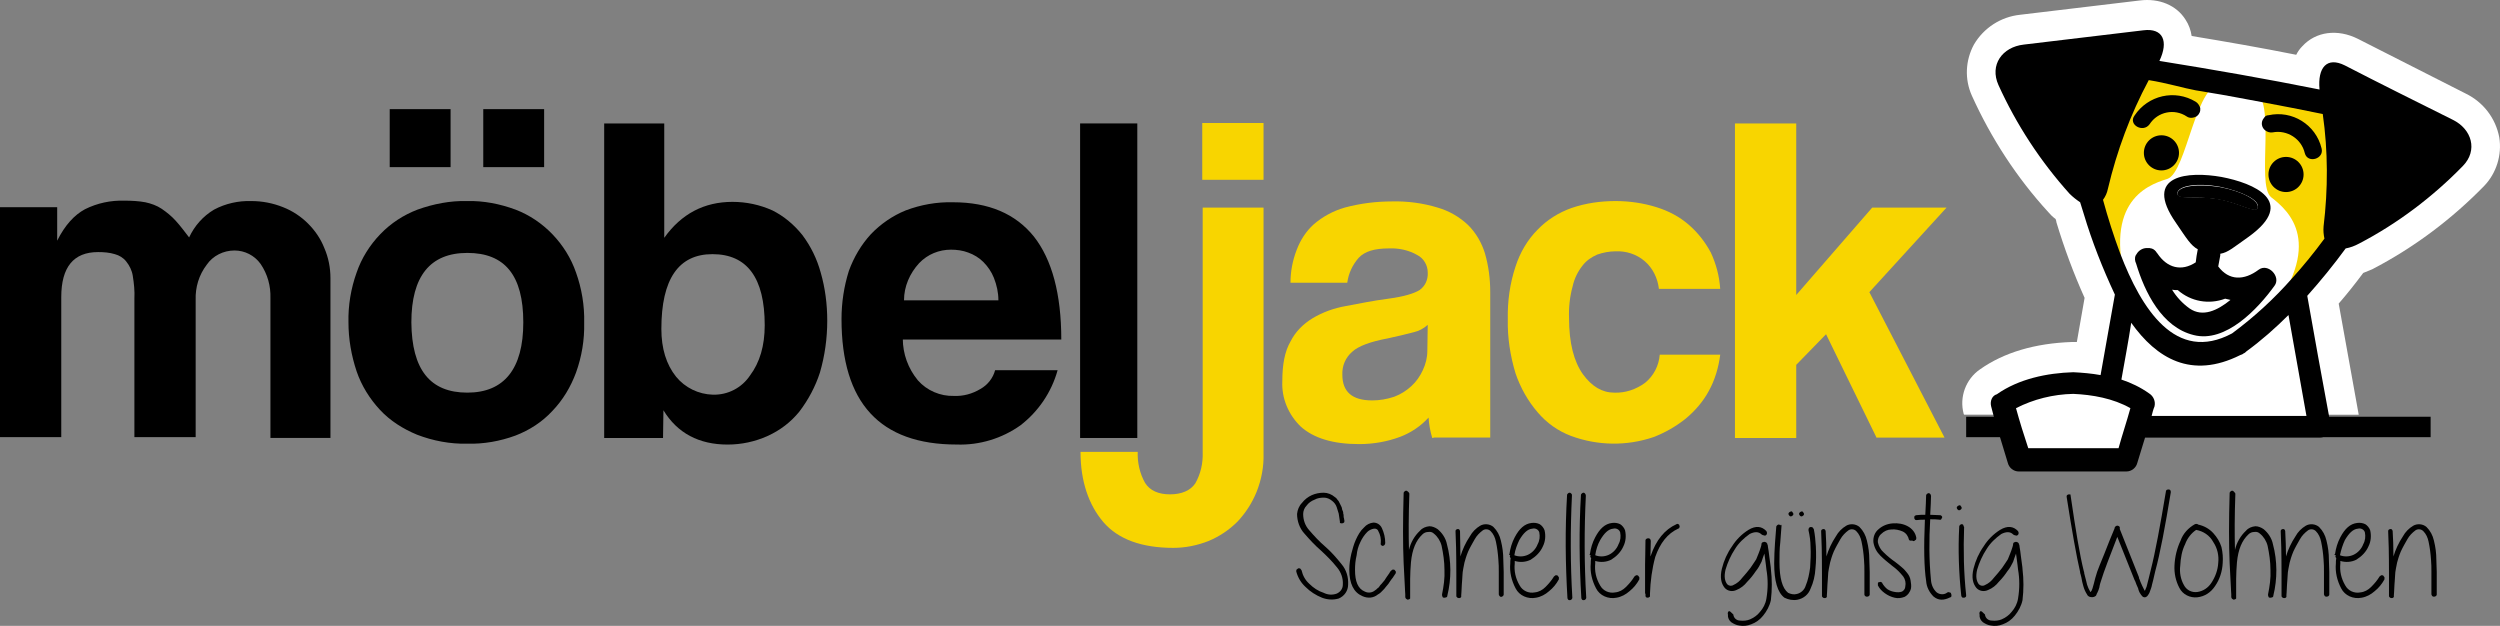 <?xml version="1.0" encoding="utf-8"?>
<!-- Generator: Adobe Illustrator 15.0.0, SVG Export Plug-In . SVG Version: 6.00 Build 0)  -->
<!DOCTYPE svg PUBLIC "-//W3C//DTD SVG 1.1//EN" "http://www.w3.org/Graphics/SVG/1.1/DTD/svg11.dtd">
<svg version="1.1" id="Ebene_1" xmlns="http://www.w3.org/2000/svg" xmlns:xlink="http://www.w3.org/1999/xlink" x="0px" y="0px"
	 width="150px" height="37.554px" viewBox="230.989 57.816 150 37.554" enable-background="new 230.989 57.816 150 37.554"
	 xml:space="preserve">
<rect x="230.989" y="57.816" width="150" height="37.554" fill="#808080" stroke="none"/>
<path d="M247.215,84.095v-8.382c0.024-0.735-0.172-1.446-0.588-2.059c-0.368-0.515-0.956-0.809-1.569-0.809
	c-0.662,0-1.299,0.318-1.667,0.857c-0.466,0.613-0.687,1.348-0.662,2.108v8.235h-3.676v-8.309c0.024-0.466-0.024-0.907-0.098-1.373
	c-0.049-0.319-0.196-0.613-0.392-0.858c-0.171-0.221-0.417-0.368-0.687-0.441c-0.318-0.098-0.662-0.123-1.005-0.123
	c-1.471,0-2.206,0.907-2.206,2.696v8.407h-3.676V70.247h3.431v2.01c0.466-0.932,1.03-1.544,1.667-1.887
	c0.735-0.368,1.544-0.54,2.377-0.515c0.417,0,0.858,0.024,1.25,0.098c0.343,0.074,0.687,0.196,0.98,0.393
	c0.319,0.22,0.588,0.441,0.833,0.71c0.294,0.319,0.539,0.662,0.809,1.005c0.319-0.686,0.833-1.274,1.495-1.667
	c0.687-0.368,1.471-0.539,2.23-0.515c0.662,0,1.299,0.123,1.912,0.368c0.563,0.221,1.079,0.563,1.495,0.98
	c0.417,0.417,0.76,0.907,0.98,1.471c0.245,0.563,0.368,1.176,0.368,1.813v9.583H247.215L247.215,84.095z"/>
<path d="M259.029,84.438c-1.029,0.024-2.059-0.172-3.015-0.539c-0.833-0.344-1.618-0.834-2.23-1.496
	c-0.613-0.661-1.103-1.445-1.397-2.304c-0.318-0.956-0.49-1.936-0.49-2.941c-0.024-1.005,0.147-2.034,0.49-2.99
	c0.294-0.857,0.785-1.642,1.422-2.304c0.637-0.662,1.397-1.152,2.23-1.471c0.956-0.343,1.961-0.539,2.966-0.515
	c1.005-0.024,1.985,0.171,2.917,0.515c0.833,0.318,1.593,0.833,2.206,1.471c0.637,0.662,1.127,1.446,1.422,2.304
	c0.343,0.956,0.515,1.985,0.49,3.015c0.024,1.029-0.147,2.034-0.49,2.99c-0.319,0.858-0.785,1.642-1.422,2.304
	c-0.613,0.661-1.373,1.151-2.206,1.471C260.99,84.291,260.009,84.463,259.029,84.438z M254.372,67.844v-3.48h3.652v3.48H254.372
	L254.372,67.844z M259.029,81.374c2.206,0,3.358-1.421,3.358-4.216c0-2.818-1.103-4.167-3.358-4.167
	c-2.23,0-3.358,1.397-3.358,4.167C255.695,80.001,256.798,81.374,259.029,81.374z M259.985,67.844v-3.48h3.652v3.48H259.985
	L259.985,67.844z"/>
<path d="M267.24,84.095V65.222h3.604v6.863c1.029-1.446,2.402-2.157,4.093-2.157c0.833,0,1.642,0.172,2.402,0.515
	c0.686,0.343,1.299,0.858,1.789,1.471c0.515,0.687,0.883,1.446,1.103,2.255c0.27,0.932,0.393,1.912,0.393,2.893
	c0,1.054-0.147,2.108-0.441,3.113c-0.27,0.833-0.687,1.618-1.226,2.329c-0.515,0.637-1.152,1.127-1.912,1.471
	c-0.76,0.343-1.569,0.515-2.402,0.515c-1.716,0-3.015-0.687-3.848-2.059l-0.024,1.666H267.24L267.24,84.095z M273.76,81.497
	c0.907,0.024,1.74-0.417,2.23-1.152c0.588-0.784,0.882-1.789,0.882-3.015c0-2.843-1.054-4.265-3.137-4.265
	c-2.034,0-3.064,1.495-3.064,4.485c0,1.176,0.294,2.132,0.882,2.868C272.093,81.08,272.902,81.473,273.76,81.497z"/>
<path d="M285.157,78.139c0,0.907,0.319,1.789,0.907,2.5c0.539,0.613,1.348,0.956,2.157,0.932c0.563,0.024,1.103-0.122,1.593-0.417
	c0.441-0.245,0.76-0.662,0.882-1.127h3.75c-0.368,1.324-1.152,2.476-2.23,3.309c-1.103,0.784-2.451,1.201-3.824,1.152
	c-4.608,0-6.912-2.5-6.912-7.525c0-0.98,0.147-1.961,0.441-2.893c0.294-0.809,0.735-1.568,1.324-2.206
	c0.588-0.613,1.299-1.103,2.083-1.422c0.907-0.343,1.862-0.515,2.843-0.49c2.133,0,3.75,0.687,4.854,2.059
	c1.078,1.373,1.642,3.432,1.642,6.177h-9.51V78.139z M290.893,75.835c0-0.466-0.098-0.907-0.27-1.348
	c-0.147-0.368-0.368-0.687-0.637-0.956c-0.245-0.245-0.563-0.441-0.907-0.563c-0.319-0.123-0.687-0.172-1.03-0.172
	c-0.71,0-1.397,0.27-1.912,0.809c-0.563,0.613-0.907,1.397-0.907,2.23H290.893L290.893,75.835z"/>
<path d="M295.795,84.095V65.222h3.432v18.873H295.795z"/>
<path fill="#F8D500" d="M303.124,70.271h3.677v14.755c0.024,0.784-0.123,1.568-0.417,2.304c-0.27,0.662-0.662,1.274-1.152,1.79
	c-0.49,0.49-1.078,0.882-1.716,1.151c-0.686,0.27-1.397,0.417-2.132,0.417c-1.887,0-3.309-0.515-4.191-1.544
	c-0.882-1.03-1.373-2.451-1.373-4.216h3.432c-0.024,0.637,0.123,1.299,0.441,1.862c0.294,0.466,0.809,0.687,1.496,0.687
	c0.686,0,1.225-0.221,1.52-0.662c0.318-0.563,0.466-1.2,0.441-1.862V70.271H303.124z M303.124,68.604v-3.407h3.677v3.407H303.124z"
	/>
<path fill="#F8D500" d="M316.923,84.095c-0.122-0.416-0.196-0.809-0.22-1.226c-0.466,0.515-1.055,0.907-1.691,1.152
	c-0.785,0.294-1.618,0.441-2.476,0.441c-1.594,0-2.746-0.368-3.505-1.054c-0.735-0.711-1.152-1.691-1.103-2.722
	c0-1.004,0.147-1.789,0.49-2.377c0.294-0.588,0.76-1.054,1.324-1.397c0.613-0.367,1.299-0.612,2.009-0.735
	c0.785-0.147,1.618-0.319,2.55-0.441s1.544-0.319,1.862-0.515c0.344-0.245,0.515-0.637,0.49-1.054c0-0.441-0.245-0.857-0.637-1.054
	c-0.515-0.294-1.104-0.417-1.691-0.392c-0.858,0-1.446,0.171-1.814,0.563c-0.367,0.417-0.612,0.932-0.686,1.495h-3.407
	c0-0.662,0.123-1.323,0.368-1.96c0.221-0.588,0.564-1.128,1.029-1.544c0.54-0.466,1.177-0.809,1.863-1.005
	c0.907-0.245,1.863-0.368,2.819-0.368c0.931-0.024,1.862,0.098,2.745,0.368c0.686,0.196,1.323,0.563,1.838,1.054
	c0.466,0.466,0.809,1.054,1.005,1.691c0.221,0.76,0.318,1.544,0.318,2.329v8.726h-3.406v0.024H316.923z M316.653,77.306
	c-0.245,0.22-0.515,0.368-0.833,0.441c-0.368,0.098-0.883,0.221-1.544,0.368c-1.055,0.196-1.79,0.466-2.157,0.809
	c-0.393,0.343-0.613,0.833-0.589,1.373c0,1.029,0.589,1.544,1.79,1.544c0.441,0,0.882-0.073,1.323-0.221
	c0.393-0.146,0.735-0.367,1.029-0.637c0.295-0.27,0.515-0.589,0.687-0.957s0.27-0.759,0.27-1.151L316.653,77.306z"/>
<path fill="#F8D500" d="M334.203,79.095c-0.098,0.76-0.318,1.52-0.687,2.182c-0.343,0.637-0.833,1.201-1.396,1.667
	c-0.589,0.466-1.226,0.833-1.937,1.103c-1.594,0.539-3.334,0.515-4.927-0.073c-0.784-0.294-1.471-0.784-2.01-1.422
	c-0.589-0.687-1.029-1.471-1.323-2.329c-0.319-1.054-0.49-2.157-0.466-3.235c-0.024-1.079,0.122-2.157,0.466-3.187
	c0.27-0.833,0.711-1.593,1.323-2.206c0.563-0.588,1.274-1.03,2.034-1.299c0.858-0.294,1.74-0.417,2.647-0.417
	c0.833,0,1.666,0.123,2.451,0.368c0.711,0.221,1.372,0.563,1.937,1.054c0.539,0.466,0.98,1.03,1.323,1.667
	c0.318,0.686,0.515,1.421,0.563,2.181h-3.677c-0.073-0.637-0.367-1.25-0.857-1.667s-1.104-0.613-1.74-0.588
	c-0.368,0-0.76,0.074-1.104,0.196c-0.343,0.147-0.661,0.368-0.882,0.662c-0.294,0.368-0.49,0.784-0.589,1.226
	c-0.171,0.613-0.245,1.274-0.221,1.912c0,1.52,0.295,2.623,0.834,3.382c0.539,0.736,1.152,1.103,1.888,1.103
	c0.661,0.024,1.299-0.196,1.838-0.588c0.515-0.417,0.833-1.029,0.882-1.691h3.677l0,0H334.203z"/>
<path fill="#F8D500" d="M343.591,84.095l-3.039-6.226l-1.789,1.838v4.387h-3.677V65.222h3.677v10.294l4.559-5.245h4.461
	l-4.633,5.074l4.51,8.726h-4.068V84.095z"/>
<path d="M311.384,89.193V89.12c-0.024-0.172-0.049-0.319-0.073-0.49c-0.025-0.099-0.074-0.221-0.123-0.393
	c-0.049-0.147-0.146-0.27-0.27-0.368c-0.146-0.122-0.318-0.195-0.49-0.195c-0.196,0-0.392,0.024-0.563,0.122
	c-0.196,0.073-0.368,0.196-0.49,0.368c-0.123,0.122-0.196,0.318-0.196,0.49c0,0.367,0.123,0.711,0.368,0.98
	c0.294,0.343,0.613,0.686,0.957,0.98c0.367,0.318,0.686,0.686,0.979,1.054c0.294,0.343,0.417,0.784,0.393,1.226
	c0,0.367-0.221,0.687-0.563,0.833c-0.344,0.099-0.687,0.073-1.005-0.049c-0.368-0.147-0.71-0.368-0.98-0.638
	c-0.27-0.245-0.465-0.563-0.563-0.931c0-0.05,0-0.099,0.024-0.123s0.074-0.049,0.098-0.073c0.049,0,0.098,0,0.123,0.024
	s0.049,0.073,0.073,0.098c0.074,0.319,0.221,0.589,0.466,0.81c0.245,0.245,0.54,0.44,0.858,0.539
	c0.245,0.122,0.515,0.146,0.784,0.049c0.221-0.098,0.368-0.294,0.368-0.539c0.024-0.368-0.099-0.735-0.344-1.029
	c-0.294-0.368-0.612-0.687-0.956-1.005c-0.368-0.319-0.687-0.662-1.005-1.03c-0.294-0.318-0.441-0.76-0.441-1.176
	c0.024-0.245,0.123-0.49,0.294-0.662c0.147-0.196,0.368-0.368,0.588-0.466c0.221-0.098,0.466-0.147,0.711-0.147
	s0.49,0.099,0.687,0.271c0.049,0.024,0.098,0.073,0.122,0.122c0.049,0.049,0.073,0.098,0.099,0.123l0.073,0.146l0.073,0.147
	c0.024,0.049,0.049,0.098,0.049,0.146c0,0.05,0.024,0.099,0.05,0.147c0.024,0.049,0.024,0.098,0.024,0.147
	c0.024,0.049,0.024,0.098,0.024,0.146s0,0.099,0.024,0.147c0,0.049,0.024,0.098,0.024,0.146c0,0.024,0,0.074-0.024,0.099
	s-0.073,0.049-0.099,0.049C311.481,89.218,311.433,89.218,311.384,89.193C311.408,89.267,311.408,89.218,311.384,89.193z"/>
<path d="M313.835,90.419c0.024-0.27-0.024-0.515-0.147-0.735c-0.024-0.099-0.146-0.172-0.27-0.147
	c-0.146,0.024-0.294,0.099-0.392,0.196c-0.172,0.172-0.319,0.393-0.417,0.613c-0.123,0.245-0.196,0.515-0.221,0.784
	c-0.073,0.294-0.098,0.588-0.098,0.882c0,0.687,0.171,1.128,0.588,1.299c0.196,0.099,0.441,0.074,0.612-0.073
	c0.05-0.024,0.099-0.073,0.147-0.122c0.049-0.024,0.098-0.074,0.123-0.123c0.024-0.049,0.073-0.098,0.122-0.146
	c0.049-0.074,0.098-0.099,0.123-0.147c0.049-0.049,0.098-0.123,0.122-0.172l0.098-0.146l0.123-0.172
	c0.024-0.049,0.049-0.098,0.098-0.147c0.024-0.024,0.074-0.049,0.099-0.073c0.049,0,0.098,0,0.122,0.024s0.049,0.073,0.074,0.099
	c0,0.049,0,0.098-0.025,0.122l-0.098,0.147c-0.049,0.073-0.073,0.122-0.122,0.171c-0.025,0.024-0.05,0.074-0.123,0.172
	c-0.049,0.073-0.073,0.123-0.122,0.172l-0.123,0.146c-0.049,0.074-0.098,0.123-0.147,0.172l-0.146,0.147
	c-0.049,0.049-0.123,0.098-0.172,0.122c-0.27,0.221-0.612,0.245-0.932,0.099c-0.515-0.221-0.784-0.735-0.784-1.594
	c0-0.318,0.049-0.637,0.123-0.956c0.073-0.27,0.146-0.563,0.27-0.833c0.122-0.27,0.27-0.539,0.49-0.735
	c0.146-0.172,0.343-0.27,0.563-0.294c0.221,0,0.417,0.122,0.515,0.343c0.123,0.27,0.196,0.563,0.196,0.883
	c0,0.049-0.024,0.098-0.049,0.122c-0.049,0.049-0.123,0.074-0.172,0.024l-0.024-0.024C313.835,90.492,313.811,90.468,313.835,90.419
	C313.811,90.419,313.835,90.419,313.835,90.419z"/>
<path d="M315.551,87.429c-0.049,1.348-0.049,2.476-0.024,3.382c0.098-0.44,0.343-0.857,0.661-1.151
	c0.147-0.172,0.344-0.245,0.564-0.27c0.171,0,0.343,0.073,0.49,0.171c0.27,0.221,0.49,0.54,0.563,0.907
	c0.27,1.005,0.27,2.083,0.024,3.088c0,0.05-0.024,0.099-0.073,0.099c-0.05,0.024-0.074,0.024-0.123,0.024s-0.098-0.024-0.098-0.073
	c-0.024-0.05-0.024-0.074-0.024-0.123c0.098-0.49,0.171-0.98,0.146-1.471c0-0.49-0.073-0.98-0.171-1.446
	c-0.074-0.294-0.245-0.563-0.466-0.735c-0.074-0.073-0.196-0.122-0.318-0.098c-0.147,0-0.271,0.049-0.368,0.147
	c-0.393,0.367-0.612,0.906-0.687,1.666c-0.024,0.344-0.049,0.662-0.049,1.005v1.177c-0.024,0.024-0.049,0.049-0.073,0.049
	c-0.049,0.024-0.123,0.024-0.147-0.024c-0.024,0-0.049-0.024-0.049-0.049l-0.024-0.049v-0.172c0-0.122-0.024-0.27-0.024-0.441
	c0-0.024-0.024-0.515-0.074-1.445c-0.049-1.104-0.049-2.525,0-4.191c0-0.05,0.025-0.074,0.05-0.099
	c0.049-0.049,0.122-0.073,0.171-0.024l0.024,0.024C315.502,87.33,315.526,87.379,315.551,87.429z"/>
<path d="M318.614,91.203c0.123-0.417,0.318-0.833,0.563-1.201c0.147-0.27,0.368-0.49,0.613-0.637
	c0.245-0.147,0.588-0.123,0.809,0.073c0.221,0.221,0.368,0.49,0.441,0.809c0.098,0.393,0.147,0.76,0.147,1.152
	c0,0.221,0.024,0.49,0.024,0.735v1.348c0,0.049-0.024,0.073-0.049,0.099c-0.025,0.024-0.074,0.049-0.099,0.049
	c-0.049,0-0.073-0.024-0.098-0.049c-0.024-0.025-0.049-0.074-0.049-0.099v-1.348c0-0.245,0-0.49-0.025-0.735
	c-0.024-0.368-0.073-0.735-0.146-1.079c-0.049-0.245-0.147-0.465-0.318-0.637c-0.123-0.123-0.319-0.147-0.466-0.049
	c-0.196,0.146-0.368,0.318-0.49,0.539c-0.123,0.221-0.27,0.466-0.393,0.735c-0.122,0.294-0.172,0.49-0.221,0.661
	c-0.024,0.123-0.049,0.221-0.073,0.368c-0.024,0.146-0.049,0.27-0.049,0.417c0,0.146-0.024,0.27-0.024,0.367
	s-0.025,0.221-0.025,0.417c0,0.171-0.024,0.318-0.024,0.392v0.099c-0.024,0.049-0.073,0.073-0.122,0.073
	c-0.073,0-0.123-0.024-0.147-0.073l-0.024-0.024v-1.349c0-1.25-0.024-2.107-0.049-2.549c0-0.024,0-0.073,0.024-0.098
	c0.024-0.025,0.073-0.05,0.098-0.05c0.025,0,0.074,0,0.099,0.024c0.024,0.025,0.049,0.074,0.049,0.099
	C318.59,90.101,318.614,90.615,318.614,91.203z"/>
<path d="M321.556,91.056c0.049-0.343,0.147-0.686,0.318-1.005c0.271-0.515,0.589-0.809,1.005-0.857c0.172-0.024,0.344,0,0.49,0.073
	c0.123,0.073,0.245,0.221,0.294,0.368c0.074,0.318,0.05,0.661-0.098,0.956c-0.147,0.343-0.417,0.612-0.735,0.809
	c-0.294,0.146-0.637,0.171-0.956,0.073v0.147c-0.049,0.465,0.05,0.906,0.295,1.323c0.171,0.318,0.539,0.49,0.906,0.417
	c0.245-0.024,0.466-0.147,0.638-0.319c0.195-0.195,0.367-0.392,0.515-0.637c0.024-0.024,0.073-0.049,0.098-0.074
	c0.049,0,0.099,0,0.123,0.025c0.024,0.024,0.049,0.073,0.073,0.098v0.122c-0.147,0.271-0.343,0.516-0.588,0.711
	c-0.221,0.196-0.49,0.344-0.785,0.393c-0.49,0.098-1.004-0.123-1.225-0.563c-0.245-0.466-0.368-0.98-0.319-1.495
	c0-0.099,0-0.196,0.024-0.319c-0.049-0.049-0.073-0.122-0.024-0.171l0,0C321.507,91.105,321.531,91.056,321.556,91.056z
	 M321.85,91.13c0.245,0.098,0.539,0.098,0.809-0.024c0.27-0.123,0.49-0.368,0.589-0.638c0.122-0.221,0.146-0.466,0.098-0.711
	c-0.049-0.172-0.245-0.27-0.417-0.221c-0.293,0.024-0.539,0.27-0.783,0.687C322.021,90.492,321.899,90.786,321.85,91.13z"/>
<path d="M325.306,87.551c-0.098,2.034-0.098,4.094,0.024,6.128c0,0.073-0.073,0.147-0.146,0.147c-0.024,0-0.074,0-0.099-0.025
	c-0.024-0.024-0.049-0.073-0.049-0.098c-0.122-2.059-0.147-4.118-0.024-6.177c0-0.049,0.024-0.073,0.049-0.098
	c0.049-0.05,0.123-0.074,0.172-0.024l0.024,0.024C325.306,87.453,325.306,87.502,325.306,87.551z"/>
<path d="M326.14,87.551c-0.099,2.034-0.099,4.094,0.024,6.128c0,0.073-0.074,0.147-0.147,0.147c-0.024,0-0.073,0-0.098-0.025
	c-0.024-0.024-0.05-0.073-0.05-0.098c-0.122-2.059-0.146-4.118-0.024-6.177c0-0.049,0.024-0.073,0.05-0.098
	c0.049-0.05,0.122-0.074,0.171-0.024l0.024,0.024C326.114,87.453,326.14,87.502,326.14,87.551z"/>
<path d="M326.385,91.056c0.049-0.343,0.146-0.686,0.318-1.005c0.27-0.515,0.588-0.809,1.005-0.857c0.172-0.024,0.343,0,0.49,0.073
	c0.122,0.073,0.245,0.221,0.294,0.368c0.073,0.318,0.049,0.661-0.098,0.956c-0.147,0.343-0.417,0.612-0.735,0.809
	c-0.294,0.146-0.638,0.171-0.956,0.073v0.147c-0.049,0.465,0.049,0.906,0.294,1.323c0.172,0.318,0.539,0.49,0.907,0.417
	c0.245-0.024,0.465-0.147,0.637-0.319c0.196-0.195,0.368-0.392,0.515-0.637c0.024-0.024,0.074-0.049,0.099-0.074
	c0.049,0,0.098,0,0.122,0.025c0.024,0.024,0.049,0.073,0.073,0.098v0.122c-0.146,0.271-0.343,0.516-0.588,0.711
	c-0.221,0.196-0.49,0.344-0.784,0.393c-0.49,0.098-1.005-0.123-1.226-0.563c-0.245-0.466-0.367-0.98-0.318-1.495
	c0-0.099,0-0.196,0.024-0.319c-0.049-0.049-0.073-0.122-0.024-0.171l0,0C326.335,91.105,326.359,91.056,326.385,91.056z
	 M326.703,91.13c0.245,0.098,0.539,0.098,0.809-0.024c0.27-0.123,0.49-0.368,0.589-0.638c0.122-0.221,0.146-0.466,0.098-0.711
	c-0.049-0.172-0.245-0.27-0.417-0.221c-0.294,0.024-0.539,0.27-0.784,0.687C326.85,90.492,326.752,90.786,326.703,91.13z"/>
<path d="M329.693,93.458v-0.221l0,0v-1.544c0-0.318,0.024-0.809,0.024-1.446c0-0.049,0.024-0.073,0.049-0.098
	c0.073-0.049,0.172-0.049,0.221,0c0.024,0.024,0.049,0.073,0.049,0.122c0,0.441-0.024,0.735-0.024,0.932l0.024-0.049
	c0.319-0.932,0.834-1.569,1.545-1.888c0.024-0.024,0.073-0.024,0.098,0c0.049,0,0.073,0.049,0.073,0.073
	c0.024,0.05,0.024,0.099,0,0.123c0,0.049-0.049,0.073-0.073,0.073c-0.638,0.294-1.078,0.858-1.373,1.691
	c-0.195,0.711-0.294,1.471-0.318,2.206l0,0v0.122l0,0v0.025c0,0.024,0,0.049-0.024,0.049c-0.024,0.024-0.073,0.049-0.098,0.049
	c-0.05,0-0.099,0-0.123-0.049c-0.024-0.024-0.024-0.024-0.024-0.049v-0.025l0,0v-0.122h-0.024V93.458z"/>
<path d="M336.679,89.88c-0.172-0.172-0.417-0.172-0.711-0.024c-0.343,0.245-0.662,0.539-0.882,0.906
	c-0.245,0.368-0.441,0.809-0.564,1.226c-0.098,0.417-0.049,0.687,0.099,0.883c0.098,0.098,0.245,0.122,0.367,0.049
	c0.221-0.099,0.393-0.245,0.539-0.441c0.172-0.196,0.344-0.393,0.49-0.588c0.147-0.221,0.27-0.393,0.344-0.515
	c0.098-0.245,0.196-0.466,0.27-0.711c0.024-0.073,0.049-0.147,0.049-0.221c0-0.049,0.049-0.098,0.098-0.098
	c0.05-0.025,0.099-0.025,0.147,0c0.024,0,0.049,0.024,0.073,0.049c0,0.024,0,0.024,0.024,0.024v0.024c0,0.024,0,0.049,0.025,0.049
	c0,0.049,0.024,0.099,0.024,0.172c0.024,0.122,0.049,0.294,0.073,0.515c0.049,0.417,0.098,0.661,0.098,0.784
	c0.074,0.612,0.074,1.25,0,1.863c-0.073,0.343-0.245,0.661-0.466,0.931c-0.195,0.245-0.44,0.417-0.71,0.515
	c-0.245,0.099-0.49,0.123-0.735,0.074c-0.172-0.024-0.319-0.099-0.466-0.196c-0.123-0.098-0.221-0.27-0.196-0.441
	c-0.024-0.073-0.024-0.172,0.049-0.221c0.05-0.024,0.123,0.049,0.27,0.196c0.024,0.221,0.196,0.368,0.417,0.368
	c0.196,0.024,0.417,0,0.588-0.074c0.221-0.098,0.441-0.245,0.589-0.441c0.195-0.22,0.343-0.49,0.392-0.809
	c0.099-0.588,0.099-1.177,0-1.74c0-0.098-0.049-0.367-0.098-0.784l-0.024-0.172c-0.049,0.147-0.123,0.319-0.172,0.49
	c-0.098,0.196-0.196,0.393-0.343,0.563c-0.147,0.221-0.319,0.441-0.515,0.638c-0.172,0.221-0.393,0.393-0.638,0.49
	c-0.245,0.123-0.539,0.073-0.711-0.122c-0.221-0.271-0.294-0.638-0.172-1.152c0.123-0.49,0.319-0.932,0.613-1.348
	c0.245-0.393,0.588-0.735,0.98-0.98c0.441-0.271,0.809-0.221,1.078,0.073c0.049,0.073,0.049,0.172,0,0.221
	c-0.024,0.024-0.049,0.049-0.098,0.049C336.752,89.929,336.703,89.904,336.679,89.88z"/>
<path d="M337.88,89.365c0,0.049-0.024,0.392-0.073,0.98c-0.05,0.392-0.05,0.809-0.05,1.2c0,0.956,0.172,1.569,0.516,1.839
	c0.146,0.073,0.343,0.122,0.515,0.073c0.245-0.049,0.466-0.245,0.539-0.49c0.146-0.343,0.221-0.735,0.27-1.103
	c0.024-0.417,0.049-0.834,0.024-1.25c0-0.319-0.049-0.662-0.122-0.98c0-0.05,0-0.099,0.024-0.123
	c0.024-0.049,0.049-0.073,0.098-0.073s0.098,0,0.123,0.024c0.024,0.024,0.049,0.073,0.073,0.098c0.073,0.344,0.098,0.687,0.122,1.03
	c0.024,0.44,0.024,0.882-0.024,1.348c-0.024,0.417-0.122,0.833-0.294,1.201c-0.122,0.343-0.417,0.588-0.784,0.661
	c-0.27,0.05-0.539,0-0.784-0.122c-0.417-0.318-0.613-1.005-0.613-2.059c0-0.417,0.024-0.834,0.049-1.226
	c0.05-0.589,0.074-0.907,0.074-0.956s0.024-0.073,0.049-0.099c0.049-0.049,0.122-0.073,0.172-0.024l0.024,0.024
	C337.855,89.267,337.88,89.315,337.88,89.365z M338.542,88.556c0.049,0.049,0.073,0.123,0.024,0.172l-0.024,0.024
	c-0.024,0.024-0.074,0.049-0.099,0.049c-0.049,0-0.073-0.024-0.098-0.049s-0.049-0.073-0.049-0.098c0-0.05,0.024-0.074,0.049-0.099
	s0.073-0.049,0.098-0.049C338.492,88.482,338.518,88.507,338.542,88.556L338.542,88.556z M339.179,88.556
	c0.049,0.049,0.074,0.123,0.024,0.172l-0.024,0.024c-0.024,0.024-0.073,0.049-0.098,0.049c-0.049,0-0.073-0.024-0.099-0.049
	c-0.024-0.024-0.049-0.073-0.049-0.098c0-0.05,0.024-0.074,0.049-0.099c0.025-0.024,0.074-0.049,0.099-0.049
	C339.105,88.482,339.154,88.507,339.179,88.556L339.179,88.556z"/>
<path d="M340.576,91.203c0.122-0.417,0.318-0.833,0.563-1.201c0.147-0.27,0.368-0.49,0.613-0.637
	c0.245-0.147,0.588-0.123,0.809,0.073c0.221,0.221,0.367,0.49,0.441,0.809c0.098,0.393,0.146,0.76,0.146,1.152
	c0,0.221,0.024,0.49,0.024,0.735v1.348c0,0.049-0.024,0.073-0.049,0.099c-0.073,0.049-0.172,0.049-0.221,0
	c-0.024-0.025-0.049-0.05-0.049-0.099v-1.348c0-0.245,0-0.49-0.024-0.735c-0.024-0.368-0.073-0.735-0.147-1.079
	c-0.049-0.245-0.146-0.465-0.318-0.637c-0.122-0.123-0.318-0.147-0.466-0.049c-0.196,0.146-0.367,0.318-0.49,0.539
	c-0.122,0.221-0.27,0.466-0.392,0.735c-0.123,0.294-0.172,0.49-0.221,0.661c-0.024,0.123-0.049,0.221-0.074,0.368
	c-0.024,0.146-0.049,0.27-0.049,0.417c0,0.146-0.024,0.27-0.024,0.367s-0.024,0.221-0.024,0.417c0,0.171-0.024,0.318-0.024,0.392
	v0.099c-0.024,0.049-0.073,0.073-0.122,0.073c-0.074,0-0.123-0.024-0.147-0.073l-0.024-0.024v-1.349c0-1.25-0.024-2.107-0.049-2.549
	c0-0.024,0-0.073,0.024-0.098c0.024-0.025,0.073-0.05,0.098-0.05s0.073,0,0.099,0.024c0.023,0.025,0.049,0.074,0.049,0.099
	C340.552,90.101,340.576,90.615,340.576,91.203z"/>
<path d="M345.527,90.198c-0.049-0.221-0.172-0.393-0.368-0.49c-0.22-0.098-0.465-0.147-0.686-0.123
	c-0.221,0-0.441,0.099-0.613,0.271c-0.146,0.122-0.221,0.318-0.196,0.515c0.05,0.221,0.172,0.44,0.344,0.588
	c0.221,0.221,0.466,0.417,0.711,0.588c0.146,0.123,0.294,0.221,0.392,0.319c0.123,0.098,0.221,0.22,0.319,0.343
	c0.098,0.122,0.171,0.27,0.195,0.441c0.024,0.146,0.05,0.318,0.024,0.466c-0.049,0.221-0.195,0.416-0.392,0.515
	c-0.196,0.073-0.393,0.098-0.589,0.049c-0.22-0.049-0.416-0.147-0.588-0.27c-0.172-0.123-0.318-0.27-0.417-0.466V92.82
	c0-0.049,0.024-0.073,0.074-0.073c0.049-0.024,0.098-0.024,0.122,0c0.049,0,0.073,0.049,0.073,0.073
	c0.074,0.123,0.172,0.245,0.295,0.344c0.146,0.098,0.294,0.146,0.466,0.172c0.146,0.024,0.27,0.024,0.416-0.025
	c0.099-0.049,0.196-0.171,0.196-0.294c0.049-0.221,0-0.441-0.122-0.612c-0.196-0.245-0.417-0.466-0.662-0.638
	c-0.245-0.196-0.49-0.392-0.711-0.612s-0.368-0.49-0.417-0.809c-0.024-0.295,0.074-0.589,0.319-0.785
	c0.22-0.195,0.515-0.318,0.833-0.343s0.638,0.024,0.907,0.172c0.27,0.146,0.466,0.392,0.515,0.686c0,0.05,0,0.099-0.024,0.123
	s-0.074,0.049-0.099,0.073c-0.049,0.024-0.098,0-0.122-0.024C345.601,90.271,345.552,90.247,345.527,90.198z"/>
<path d="M346.483,88.997c-0.172,0-0.318,0-0.49,0.024c-0.024,0-0.073,0-0.099-0.024c-0.024-0.024-0.049-0.073-0.049-0.098
	c0-0.05,0-0.099,0.024-0.123s0.074-0.049,0.099-0.049c0.171-0.024,0.367-0.024,0.539-0.024c0.024-0.515,0.049-0.907,0.049-1.152
	c0-0.049,0.024-0.073,0.049-0.098s0.074-0.049,0.098-0.049c0.05,0,0.074,0.024,0.099,0.049s0.049,0.073,0.049,0.122
	c0,0.27-0.024,0.613-0.049,1.128c0.172,0,0.367,0.024,0.588,0.024c0.049,0,0.074,0.024,0.099,0.049s0.049,0.073,0.024,0.099
	c-0.024,0.024-0.024,0.073-0.049,0.098c-0.025,0.024-0.074,0.049-0.099,0.024c-0.196-0.024-0.367-0.024-0.563-0.024
	c-0.073,1.226-0.073,2.451,0.049,3.677c0.024,0.27,0.147,0.539,0.343,0.711c0.196,0.146,0.466,0.146,0.638,0
	c0.049-0.024,0.098-0.024,0.123,0c0.049,0,0.098,0.024,0.098,0.073c0.024,0.049,0.024,0.073,0.024,0.122
	c0,0.05-0.024,0.099-0.073,0.099c-0.393,0.196-0.711,0.196-1.005-0.049c-0.245-0.245-0.417-0.564-0.441-0.932
	C346.434,91.865,346.41,90.64,346.483,88.997z"/>
<path d="M348.64,88.188c0.05,0.049,0.074,0.122,0.024,0.171l-0.024,0.025c-0.024,0.024-0.073,0.049-0.098,0.049
	c-0.049,0-0.073-0.024-0.098-0.049c-0.025-0.025-0.05-0.074-0.05-0.099c0-0.049,0.024-0.073,0.05-0.098
	c0.024-0.024,0.073-0.049,0.098-0.049C348.591,88.114,348.615,88.14,348.64,88.188z M348.836,89.438
	c-0.049,1.372-0.024,2.745,0.123,4.093c0,0.024,0,0.074-0.024,0.099c-0.025,0.024-0.074,0.049-0.099,0.049
	c-0.049,0-0.098,0-0.122-0.024s-0.05-0.073-0.05-0.099c-0.146-1.372-0.195-2.77-0.122-4.142c0-0.049,0.024-0.074,0.049-0.099
	c0.049-0.049,0.123-0.073,0.172-0.024l0.024,0.024C348.787,89.365,348.812,89.39,348.836,89.438L348.836,89.438z"/>
<path d="M351.777,89.88c-0.172-0.172-0.417-0.172-0.711-0.024c-0.343,0.245-0.661,0.539-0.882,0.906
	c-0.245,0.368-0.441,0.809-0.564,1.226c-0.098,0.417-0.049,0.687,0.099,0.883c0.098,0.098,0.245,0.122,0.367,0.049
	c0.221-0.099,0.393-0.245,0.539-0.441c0.172-0.196,0.344-0.393,0.49-0.588c0.147-0.221,0.271-0.393,0.344-0.515
	c0.098-0.245,0.196-0.466,0.27-0.711c0.024-0.073,0.049-0.147,0.049-0.221c0-0.049,0.049-0.098,0.099-0.098
	c0.049-0.025,0.098-0.025,0.146,0c0.024,0,0.049,0.024,0.073,0.049c0,0.024,0,0.024,0.025,0.024v0.024c0,0.024,0,0.049,0.024,0.049
	c0,0.049,0.024,0.099,0.024,0.172c0.024,0.122,0.049,0.294,0.073,0.515c0.049,0.417,0.098,0.661,0.098,0.784
	c0.074,0.612,0.074,1.25,0,1.863c-0.073,0.343-0.245,0.661-0.465,0.931c-0.196,0.245-0.441,0.417-0.711,0.515
	c-0.245,0.099-0.49,0.123-0.735,0.074c-0.172-0.024-0.319-0.099-0.466-0.196c-0.123-0.098-0.221-0.27-0.196-0.441
	c-0.024-0.073-0.024-0.172,0.049-0.221c0.049-0.024,0.123,0.049,0.27,0.196c0.024,0.221,0.196,0.368,0.417,0.368
	c0.196,0.024,0.417,0,0.588-0.074c0.221-0.098,0.441-0.245,0.589-0.441c0.196-0.22,0.343-0.49,0.392-0.809
	c0.099-0.588,0.099-1.177,0-1.74c0-0.098-0.049-0.367-0.098-0.784l-0.024-0.172c-0.049,0.147-0.123,0.319-0.172,0.49
	c-0.098,0.196-0.196,0.393-0.343,0.563c-0.147,0.221-0.319,0.441-0.515,0.638c-0.172,0.221-0.393,0.393-0.638,0.49
	c-0.245,0.123-0.539,0.073-0.711-0.122c-0.221-0.271-0.294-0.638-0.172-1.152c0.123-0.49,0.319-0.932,0.613-1.348
	c0.245-0.393,0.588-0.735,0.98-0.98c0.441-0.271,0.809-0.221,1.078,0.073c0.05,0.073,0.05,0.172,0,0.221
	c-0.024,0.024-0.049,0.049-0.098,0.049C351.876,89.929,351.826,89.929,351.777,89.88z"/>
<path d="M355.233,87.6c0.294,2.011,0.539,3.506,0.784,4.485c0.024,0.05,0.024,0.074,0.024,0.123l0.05,0.196
	c0.049,0.196,0.098,0.367,0.122,0.49c0.049,0.146,0.098,0.27,0.172,0.392c0,0.024,0.024,0.05,0.049,0.05
	c0-0.025,0.024-0.05,0.049-0.074c0.049-0.098,0.073-0.196,0.099-0.294c0.024-0.049,0.049-0.196,0.122-0.466s0.147-0.49,0.27-0.784
	l0.27-0.662l0.319-0.809l0.294-0.711c0-0.049,0.024-0.098,0.049-0.122c0.049-0.049,0.122-0.074,0.172-0.049
	c0.073,0.024,0.122,0.073,0.098,0.171v0.024l1.151,2.893c0,0.024,0,0.073,0.025,0.098l0.073,0.196l0.098,0.221
	c0.049,0.098,0.099,0.196,0.147,0.294l0.024-0.024c0.073-0.146,0.122-0.294,0.147-0.441c0.024-0.049,0.073-0.318,0.195-0.784
	c0.27-1.054,0.564-2.646,0.907-4.706c0-0.049,0.024-0.073,0.049-0.098c0.049-0.024,0.074-0.024,0.123-0.024s0.073,0.024,0.098,0.049
	c0.024,0.049,0.024,0.073,0.024,0.122c-0.343,2.084-0.637,3.652-0.932,4.73c-0.098,0.466-0.171,0.711-0.195,0.81
	c-0.024,0.171-0.099,0.318-0.147,0.466c-0.024,0.073-0.073,0.122-0.098,0.171c-0.05,0.074-0.123,0.123-0.196,0.123
	c-0.049,0-0.123-0.024-0.147-0.073c-0.049-0.05-0.073-0.074-0.098-0.123c-0.073-0.098-0.123-0.221-0.147-0.343
	c-0.024-0.074-0.073-0.147-0.098-0.221l-0.073-0.196l-0.05-0.098l-1.029-2.574c-0.465,1.201-0.809,2.084-0.955,2.574
	c-0.05,0.146-0.099,0.294-0.123,0.465c-0.024,0.099-0.073,0.221-0.122,0.319c-0.025,0.049-0.05,0.073-0.05,0.122
	c-0.024,0.049-0.049,0.074-0.098,0.099c-0.098,0.049-0.196,0.049-0.294,0.024c-0.074-0.024-0.147-0.074-0.172-0.147
	c-0.098-0.146-0.172-0.318-0.221-0.49s-0.098-0.367-0.122-0.539l-0.05-0.196c-0.024-0.049-0.024-0.073-0.024-0.122
	c-0.221-0.956-0.49-2.476-0.809-4.511c0-0.024,0-0.073,0.024-0.098s0.073-0.049,0.099-0.049c0.049,0,0.098,0,0.122,0.024
	C355.209,87.502,355.233,87.551,355.233,87.6z"/>
<path d="M362.881,89.291c0.343,0.074,0.662,0.245,0.907,0.515c0.221,0.245,0.392,0.515,0.489,0.834
	c0.074,0.318,0.099,0.637,0.074,0.956c-0.024,0.489-0.172,0.979-0.466,1.396c-0.245,0.368-0.612,0.613-1.054,0.662
	s-0.883-0.172-1.079-0.563c-0.221-0.417-0.318-0.883-0.294-1.349c0.024-0.515,0.147-1.029,0.368-1.495
	c0.146-0.417,0.466-0.76,0.857-0.98C362.758,89.242,362.832,89.242,362.881,89.291z M362.758,89.61
	c-0.294,0.195-0.539,0.515-0.661,0.857c-0.196,0.393-0.27,0.833-0.294,1.299c-0.05,0.393,0.024,0.809,0.22,1.152
	c0.147,0.294,0.466,0.466,0.81,0.417c0.343-0.05,0.637-0.245,0.833-0.54c0.245-0.367,0.393-0.784,0.417-1.2
	c0.049-0.441-0.049-0.883-0.294-1.25C363.567,89.929,363.175,89.684,362.758,89.61L362.758,89.61z"/>
<path d="M365.111,87.429c-0.049,1.348-0.049,2.476-0.024,3.382c0.098-0.44,0.343-0.857,0.661-1.151
	c0.147-0.172,0.344-0.245,0.564-0.27c0.171,0,0.343,0.073,0.49,0.171c0.27,0.221,0.49,0.54,0.563,0.907
	c0.27,1.005,0.27,2.083,0.024,3.088c0,0.05-0.024,0.099-0.073,0.099c-0.049,0.024-0.073,0.024-0.123,0.024
	c-0.049,0-0.098-0.024-0.098-0.073c-0.024-0.05-0.024-0.074-0.024-0.123c0.098-0.49,0.172-0.98,0.146-1.471
	c0-0.49-0.073-0.98-0.171-1.446c-0.074-0.294-0.245-0.563-0.466-0.735c-0.073-0.073-0.196-0.122-0.318-0.098
	c-0.147,0-0.271,0.049-0.368,0.147c-0.393,0.367-0.612,0.906-0.687,1.666c-0.024,0.344-0.049,0.662-0.049,1.005v1.177
	c-0.024,0.024-0.049,0.049-0.073,0.049c-0.049,0.024-0.123,0.024-0.147-0.024c-0.024,0-0.049-0.024-0.049-0.049l-0.024-0.049v-0.172
	c0-0.122-0.024-0.27-0.024-0.441c0-0.024-0.024-0.515-0.074-1.445c-0.049-1.104-0.049-2.525,0-4.191c0-0.05,0.025-0.074,0.05-0.099
	c0.049-0.049,0.122-0.073,0.171-0.024l0.024,0.024C365.038,87.33,365.087,87.379,365.111,87.429z"/>
<path d="M368.15,91.203c0.123-0.417,0.319-0.833,0.564-1.201c0.146-0.27,0.367-0.49,0.612-0.637
	c0.245-0.147,0.588-0.123,0.809,0.073c0.221,0.221,0.368,0.49,0.441,0.809c0.099,0.393,0.147,0.76,0.147,1.152
	c0,0.221,0.024,0.49,0.024,0.735v1.348c0,0.049-0.024,0.073-0.05,0.099c-0.073,0.049-0.171,0.049-0.221,0
	c-0.023-0.025-0.023-0.05-0.049-0.099v-1.348c0-0.245,0-0.49-0.024-0.735c-0.024-0.368-0.073-0.735-0.146-1.079
	c-0.05-0.245-0.147-0.465-0.318-0.637c-0.123-0.123-0.319-0.147-0.466-0.049c-0.196,0.146-0.368,0.318-0.49,0.539
	c-0.123,0.221-0.27,0.466-0.393,0.735c-0.122,0.294-0.172,0.49-0.221,0.661c-0.024,0.123-0.049,0.221-0.073,0.368
	c-0.024,0.146-0.049,0.27-0.049,0.417c0,0.146-0.024,0.27-0.024,0.367s-0.025,0.221-0.025,0.417c0,0.171-0.024,0.318-0.024,0.392
	v0.099c-0.024,0.049-0.073,0.073-0.122,0.073c-0.073,0-0.123-0.024-0.147-0.073l-0.024-0.024v-1.349c0-1.25-0.024-2.107-0.049-2.549
	c0-0.024,0-0.073,0.024-0.098c0.024-0.025,0.073-0.05,0.098-0.05c0.025,0,0.074,0,0.099,0.024c0.024,0.025,0.049,0.074,0.049,0.099
	C368.126,90.174,368.15,90.688,368.15,91.203z"/>
<path d="M371.092,91.056c0.049-0.343,0.147-0.686,0.318-1.005c0.27-0.515,0.589-0.809,1.005-0.857c0.172-0.024,0.344,0,0.49,0.073
	c0.123,0.073,0.245,0.221,0.295,0.368c0.073,0.318,0.049,0.661-0.099,0.956c-0.146,0.343-0.417,0.612-0.735,0.809
	c-0.294,0.146-0.637,0.171-0.956,0.073v0.147c-0.049,0.465,0.049,0.906,0.294,1.323c0.172,0.318,0.54,0.49,0.907,0.417
	c0.245-0.024,0.466-0.147,0.638-0.319c0.196-0.195,0.367-0.392,0.515-0.637c0.024-0.024,0.073-0.049,0.098-0.074
	c0.049,0,0.099,0,0.123,0.025c0.024,0.024,0.049,0.073,0.073,0.098v0.122c-0.147,0.271-0.343,0.516-0.588,0.711
	c-0.221,0.196-0.49,0.344-0.785,0.393c-0.49,0.098-1.005-0.123-1.226-0.563c-0.245-0.466-0.367-0.98-0.318-1.495
	c0-0.099,0-0.196,0.024-0.319c-0.049-0.049-0.073-0.122-0.024-0.171l0,0C371.019,91.105,371.043,91.056,371.092,91.056z
	 M371.386,91.13c0.245,0.098,0.539,0.098,0.809-0.024c0.271-0.123,0.49-0.368,0.589-0.638c0.122-0.221,0.146-0.466,0.098-0.711
	c-0.049-0.172-0.245-0.27-0.416-0.221c-0.295,0.024-0.54,0.27-0.785,0.687C371.558,90.492,371.459,90.786,371.386,91.13
	L371.386,91.13z"/>
<path d="M374.597,91.203c0.123-0.417,0.319-0.833,0.564-1.201c0.146-0.27,0.367-0.49,0.612-0.637
	c0.245-0.147,0.588-0.123,0.809,0.073c0.221,0.221,0.368,0.49,0.441,0.809c0.098,0.393,0.147,0.76,0.147,1.152
	c0,0.221,0.024,0.49,0.024,0.735v1.348c0,0.049-0.024,0.073-0.05,0.099c-0.073,0.049-0.171,0.049-0.22,0
	c-0.025-0.025-0.025-0.05-0.05-0.099v-1.348c0-0.245,0-0.49-0.024-0.735c-0.024-0.368-0.073-0.735-0.146-1.079
	c-0.049-0.245-0.147-0.465-0.318-0.637c-0.123-0.123-0.319-0.147-0.466-0.049c-0.196,0.146-0.368,0.318-0.49,0.539
	c-0.123,0.221-0.27,0.466-0.393,0.735c-0.122,0.294-0.172,0.49-0.221,0.661c-0.024,0.123-0.049,0.221-0.073,0.368
	c-0.024,0.146-0.049,0.27-0.049,0.417c0,0.146-0.024,0.27-0.024,0.367s-0.025,0.221-0.025,0.417c0,0.171-0.024,0.318-0.024,0.392
	v0.099c-0.024,0.049-0.073,0.073-0.122,0.073c-0.073,0-0.123-0.024-0.147-0.073l-0.024-0.024v-1.349c0-1.25-0.024-2.107-0.049-2.549
	c0-0.024,0-0.073,0.024-0.098c0.024-0.025,0.073-0.05,0.098-0.05c0.025,0,0.074,0,0.099,0.024c0.024,0.025,0.049,0.074,0.049,0.099
	C374.572,90.101,374.597,90.615,374.597,91.203z"/>
<rect x="348.959" y="82.82" width="27.868" height="1.226"/>
<path fill="#FFFFFF" d="M380.945,66.055c-0.221-1.152-0.956-2.108-2.01-2.623l-6.471-3.285c-1.226-0.613-2.524-0.441-3.334,0.441
	c-0.146,0.147-0.27,0.318-0.367,0.515c-2.084-0.417-4.191-0.784-6.275-1.127c-0.049-0.343-0.171-0.687-0.367-0.98
	c-0.539-0.858-1.569-1.299-2.745-1.152l-7.182,0.858c-1.152,0.122-2.182,0.784-2.77,1.789c-0.516,0.956-0.564,2.083-0.123,3.064
	c1.152,2.549,2.696,4.926,4.584,6.985c0.122,0.147,0.27,0.294,0.44,0.417c0.024,0.074,0.05,0.123,0.05,0.196
	c0.465,1.544,1.029,3.064,1.69,4.535l-0.465,2.647h-0.271c-2.255,0.074-4.117,0.637-5.539,1.642c-0.857,0.588-1.25,1.667-0.98,2.671
	l0.024,0.05h2.524l0.81,2.646h6.446l0.588-1.985h11.005l-0.122-0.661h2.427l-1.201-6.667c0.49-0.563,0.98-1.176,1.471-1.838
	l0.539-0.22c2.5-1.299,4.755-2.99,6.716-5C380.773,68.212,381.117,67.109,380.945,66.055z"/>
<path fill="#F8D500" d="M371.533,64.168c-1.544-0.343-3.971-0.785-5.515-1.079c1.716,0.343,0.27,5.809,1.25,6.569
	c1.078,0.833,3.235,2.745-0.27,7.304c3.137-3.015,5.539-6.593,6.471-7.991C374.916,67.109,374.769,64.707,371.533,64.168z"/>
<path fill="#F8D500" d="M355.43,65.81c0.392,1.618,1.422,5.809,3.333,9.706c-1.74-5.466,0.956-6.569,2.255-6.961
	c1.201-0.368,1.691-6.03,3.432-5.735c-1.544-0.27-3.995-0.638-5.539-0.883C355.675,61.349,354.694,63.555,355.43,65.81z"/>
<path d="M361.631,69.413c-0.073,0.441,1.078,0.123,2.427,0.368c1.348,0.221,2.328,0.931,2.401,0.49
	c0.074-0.441-0.956-0.98-2.255-1.226C362.856,68.825,361.704,68.972,361.631,69.413z"/>
<path d="M364.277,68.433c-1.936-0.343-4.779-0.171-2.72,2.77c0.637,0.932,0.882,1.348,1.299,1.569
	c-0.049,0.27-0.099,0.515-0.123,0.785c-0.857,0.563-1.716,0.343-2.304-0.54l-0.024-0.024c-0.073-0.123-0.172-0.221-0.318-0.27
	h-0.025c-0.024,0-0.073-0.024-0.098-0.024h-0.172c-0.245,0-0.49,0.147-0.612,0.368c0,0.024,0,0.024-0.024,0.024
	c0,0.024-0.024,0.024-0.024,0.049c-0.074,0.147-0.05,0.343,0.024,0.49c0.515,1.716,1.544,3.824,3.456,4.29
	c1.912,0.49,3.848-1.569,4.853-2.966c0.393-0.54-0.392-1.373-0.955-0.956c-0.883,0.662-1.79,0.662-2.427-0.196
	c0.049-0.22,0.073-0.441,0.122-0.662v-0.098c0.466-0.073,0.809-0.392,1.716-1.029C368.837,69.903,366.214,68.8,364.277,68.433z
	 M361.313,75.198c0.098,0.024,0.22,0.024,0.343,0.024c0.784,0.686,1.863,0.882,2.843,0.515l0.319,0.074
	c-0.784,0.637-1.667,1.054-2.451,0.515C361.949,76.031,361.582,75.639,361.313,75.198z M366.459,70.247
	c-0.073,0.441-1.078-0.27-2.401-0.49c-1.324-0.221-2.5,0.073-2.427-0.368c0.073-0.441,1.201-0.613,2.549-0.368
	C365.553,69.315,366.558,69.83,366.459,70.247z"/>
<circle cx="368.15" cy="68.285" r="1.054"/>
<circle cx="360.675" cy="66.987" r="1.054"/>
<path d="M366.9,64.805c0.049-0.049,0.123-0.074,0.196-0.074c1.422-0.318,2.844,0.564,3.187,1.985
	c0.172,0.637-0.833,0.932-1.005,0.294c-0.196-0.858-1.054-1.422-1.937-1.25c-0.147,0.025-0.318-0.024-0.441-0.123
	c-0.221-0.171-0.27-0.49-0.098-0.71C366.852,64.854,366.876,64.83,366.9,64.805z"/>
<path d="M362.194,64.805c-0.735-0.49-1.74-0.294-2.23,0.465c-0.393,0.54-1.299,0.025-0.907-0.515
	c0.81-1.226,2.427-1.593,3.677-0.833c0.123,0.073,0.221,0.22,0.27,0.368c0.025,0.196-0.049,0.368-0.195,0.49
	C362.611,64.903,362.366,64.928,362.194,64.805z"/>
<path d="M350.454,82.184c0.049,0.171,0.098,0.367,0.146,0.563c0.295,0.956,0.564,1.912,0.858,2.843
	c0.073,0.294,0.343,0.515,0.662,0.515h6.445c0.319,0,0.589-0.221,0.662-0.515c0.147-0.515,0.318-1.005,0.466-1.52h10.491
	c0.367,0,0.637-0.294,0.637-0.661c0-0.05,0-0.123-0.024-0.172c-0.024-0.147-0.049-0.344-0.073-0.49
	c-0.441-2.402-0.883-4.78-1.3-7.182c0.81-0.907,1.569-1.838,2.305-2.843c0.27-0.049,0.539-0.147,0.809-0.294
	c2.304-1.201,4.412-2.794,6.226-4.657c0.907-0.932,0.539-2.206-0.612-2.77c-2.157-1.078-4.339-2.157-6.472-3.26
	c-1.078-0.539-1.642,0.123-1.52,1.446c-3.187-0.638-6.396-1.201-9.608-1.716c0.564-1.177,0.221-1.985-0.955-1.838l-7.182,0.858
	c-1.3,0.147-2.06,1.226-1.52,2.426c1.078,2.378,2.524,4.584,4.265,6.52c0.196,0.196,0.416,0.368,0.637,0.515
	c0.074,0.221,0.147,0.49,0.221,0.711c0.49,1.642,1.128,3.26,1.863,4.829c-0.294,1.593-0.563,3.211-0.858,4.829
	c-0.539-0.098-1.103-0.147-1.642-0.172c-1.569,0.049-3.26,0.393-4.584,1.324C350.527,81.546,350.38,81.864,350.454,82.184z
	 M351.949,82.306c1.054-0.539,2.23-0.833,3.432-0.857c1.151,0.049,2.401,0.27,3.432,0.857c-0.221,0.809-0.49,1.594-0.711,2.402
	h-5.417C352.415,83.899,352.17,83.114,351.949,82.306z M370.455,72.134c-0.613,0.833-1.25,1.618-1.937,2.377
	c-1.079,1.226-2.28,2.329-3.604,3.309c-3.383,1.813-5.441-1.471-6.716-4.804c-0.392-1.054-0.735-2.132-1.029-3.211
	c0.147-0.196,0.245-0.417,0.294-0.662c0.539-2.28,1.349-4.461,2.451-6.52c1.078,0.171,2.133,0.49,2.818,0.613
	c0.27,0.049,0.49,0.074,0.735,0.123c1.079,0.171,2.182,0.392,3.26,0.588c1.201,0.221,2.427,0.466,3.628,0.711
	c0.319,2.23,0.319,4.51,0.049,6.74C370.381,71.668,370.405,71.889,370.455,72.134z M368.298,76.717
	c0.367,2.01,0.711,4.044,1.078,6.054h-9.289c0.049-0.196,0.098-0.393,0.171-0.563c0.074-0.295-0.049-0.613-0.318-0.785
	c-0.515-0.367-1.078-0.637-1.667-0.833c0.196-1.127,0.417-2.255,0.589-3.407c1.52,2.132,3.603,3.407,6.544,1.937
	c0.073-0.025,0.147-0.049,0.196-0.098c0.073-0.024,0.122-0.074,0.172-0.123C366.68,78.237,367.514,77.501,368.298,76.717z"/>
</svg>

